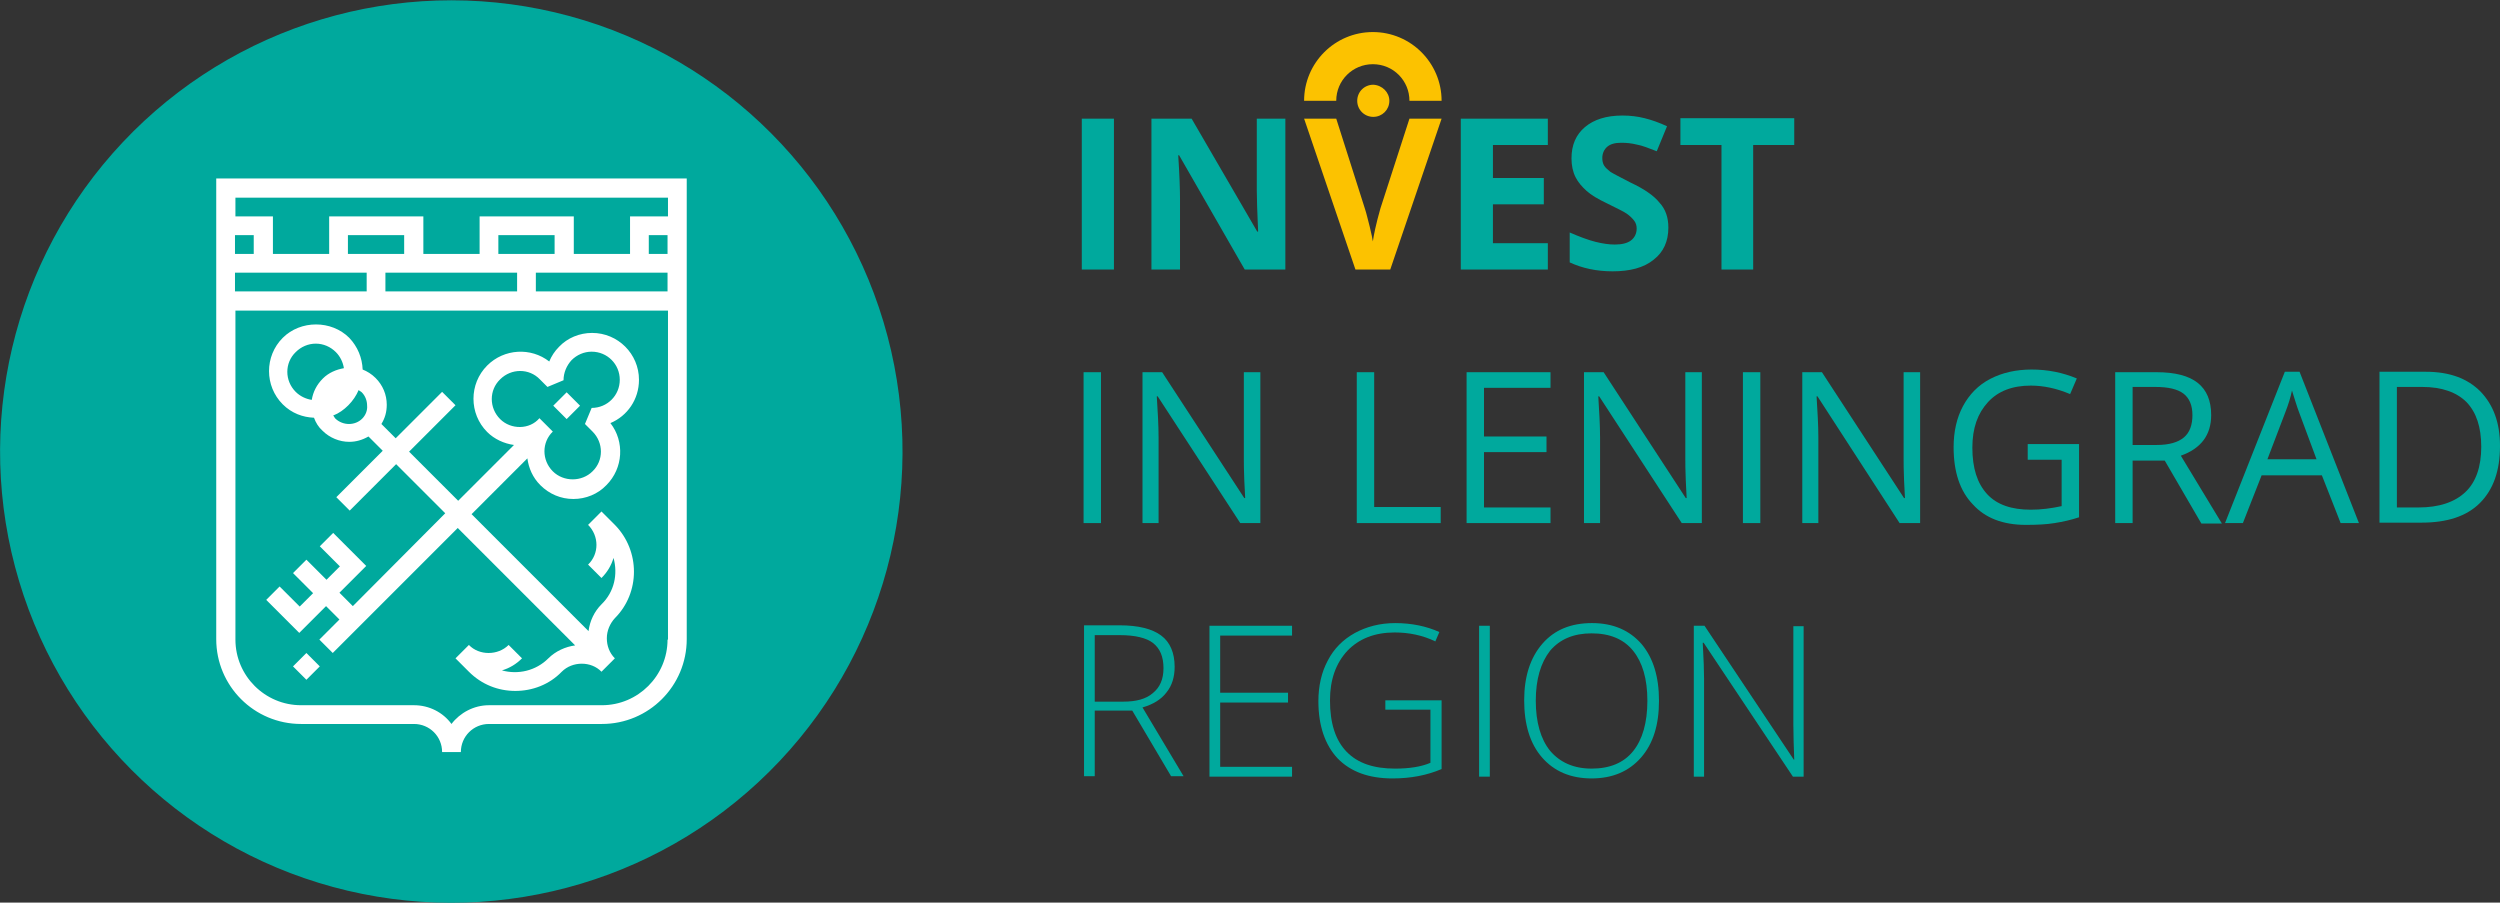 <?xml version="1.0" encoding="UTF-8" standalone="no"?> <!-- Generator: Adobe Illustrator 22.0.1, SVG Export Plug-In . SVG Version: 6.00 Build 0) --> <svg xmlns:dc="http://purl.org/dc/elements/1.1/" xmlns:cc="http://creativecommons.org/ns#" xmlns:rdf="http://www.w3.org/1999/02/22-rdf-syntax-ns#" xmlns:svg="http://www.w3.org/2000/svg" xmlns="http://www.w3.org/2000/svg" xmlns:sodipodi="http://sodipodi.sourceforge.net/DTD/sodipodi-0.dtd" xmlns:inkscape="http://www.inkscape.org/namespaces/inkscape" id="Слой_1" x="0px" y="0px" viewBox="0 0 560.04 202.193" xml:space="preserve" sodipodi:docname="Invest-logo.svg" width="560.04" height="202.193" inkscape:version="0.92.3 (2405546, 2018-03-11)"><rect x="0" y="0" width="560.04" height="202.193" fill="#333333" stroke="none"/><defs id="defs71"></defs> <style type="text/css" id="style2"> .st0{fill:#FCC200;} .st1{fill:#00A99D;} .st2{fill:#FFFFFF;} </style> <g id="g58" transform="translate(-40.06,-33.219)"> <g id="g56"> <g id="g6"> <path class="st0" d="m 355.8,59.8 h 7.2 l -11.5,33.8 h -7.8 L 332.2,59.8 h 7.2 l 6.4,20.1 c 0.4,1.2 0.7,2.6 1.1,4.1 0.4,1.6 0.6,2.7 0.7,3.3 0.2,-1.4 0.7,-3.9 1.7,-7.4 z" id="path4" inkscape:connector-curvature="0" style="fill:#fcc200"></path> </g> <path class="st1" d="M 282.4,93.6 V 59.8 h 7.2 v 33.8 z" id="path8" inkscape:connector-curvature="0" style="fill:#00a99d"></path> <path class="st1" d="m 328,93.6 h -9.1 L 304.2,68 H 304 c 0.3,4.5 0.4,7.7 0.4,9.7 V 93.6 H 298 V 59.8 h 9 l 14.7,25.3 h 0.2 c -0.2,-4.4 -0.3,-7.5 -0.3,-9.3 v -16 h 6.4 z" id="path10" inkscape:connector-curvature="0" style="fill:#00a99d"></path> <path class="st1" d="M 386.8,93.6 H 367.3 V 59.8 h 19.5 v 5.9 h -12.3 v 7.4 h 11.4 V 79 h -11.4 v 8.7 h 12.3 z" id="path12" inkscape:connector-curvature="0" style="fill:#00a99d"></path> <path class="st1" d="m 413.8,84.2 c 0,3.1 -1.1,5.5 -3.3,7.2 -2.2,1.8 -5.3,2.6 -9.2,2.6 -3.6,0 -6.8,-0.7 -9.6,-2 v -6.7 c 2.3,1 4.2,1.7 5.8,2.1 1.6,0.4 3,0.6 4.3,0.6 1.6,0 2.8,-0.3 3.6,-0.9 0.8,-0.6 1.3,-1.5 1.3,-2.7 0,-0.7 -0.2,-1.3 -0.6,-1.8 -0.4,-0.5 -0.9,-1 -1.6,-1.5 -0.7,-0.5 -2.2,-1.2 -4.4,-2.3 -2.1,-1 -3.6,-1.9 -4.6,-2.8 -1,-0.9 -1.9,-1.9 -2.5,-3.1 -0.6,-1.2 -0.9,-2.6 -0.9,-4.2 0,-3 1,-5.3 3,-7 2,-1.7 4.8,-2.6 8.4,-2.6 1.8,0 3.4,0.2 5,0.6 1.6,0.4 3.3,1 5,1.8 l -2.3,5.6 c -1.8,-0.7 -3.3,-1.3 -4.5,-1.5 -1.2,-0.3 -2.3,-0.4 -3.5,-0.4 -1.4,0 -2.4,0.3 -3.1,0.9 -0.7,0.6 -1.1,1.5 -1.1,2.5 0,0.6 0.1,1.2 0.4,1.7 0.3,0.5 0.8,0.9 1.4,1.4 0.6,0.4 2.2,1.2 4.5,2.4 3.2,1.5 5.3,3 6.5,4.5 1.4,1.5 2,3.4 2,5.6 z" id="path14" inkscape:connector-curvature="0" style="fill:#00a99d"></path> <path class="st1" d="m 432.9,93.6 h -7.2 V 65.7 h -9.2 v -6 H 442 v 6 h -9.2 v 27.9 z" id="path16" inkscape:connector-curvature="0" style="fill:#00a99d"></path> <path class="st1" d="m 282.8,150.4 v -33.8 h 3.9 v 33.8 z" id="path18" inkscape:connector-curvature="0" style="fill:#00a99d"></path> <path class="st1" d="m 322.4,150.4 h -4.5 L 299.4,122 h -0.2 c 0.2,3.3 0.4,6.4 0.4,9.2 v 19.2 H 296 v -33.8 h 4.4 l 18.4,28.2 h 0.2 c 0,-0.4 -0.1,-1.8 -0.2,-4 -0.1,-2.3 -0.1,-3.9 -0.1,-4.8 v -19.4 h 3.7 z" id="path20" inkscape:connector-curvature="0" style="fill:#00a99d"></path> <path class="st1" d="m 344,150.4 v -33.8 h 3.9 v 30.2 h 14.9 v 3.6 z" id="path22" inkscape:connector-curvature="0" style="fill:#00a99d"></path> <path class="st1" d="m 387.4,150.4 h -18.8 v -33.8 h 18.8 v 3.5 H 372.5 V 131 h 14 v 3.5 h -14 v 12.4 h 14.9 z" id="path24" inkscape:connector-curvature="0" style="fill:#00a99d"></path> <path class="st1" d="m 421.3,150.4 h -4.5 L 398.3,122 h -0.2 c 0.2,3.3 0.4,6.4 0.4,9.2 v 19.2 h -3.6 v -33.8 h 4.4 l 18.4,28.2 h 0.2 c 0,-0.4 -0.1,-1.8 -0.2,-4 -0.1,-2.3 -0.1,-3.9 -0.1,-4.8 v -19.4 h 3.7 z" id="path26" inkscape:connector-curvature="0" style="fill:#00a99d"></path> <path class="st1" d="m 430.5,150.4 v -33.8 h 3.9 v 33.8 z" id="path28" inkscape:connector-curvature="0" style="fill:#00a99d"></path> <path class="st1" d="m 470.1,150.4 h -4.5 L 447.2,122 H 447 c 0.2,3.3 0.4,6.4 0.4,9.2 v 19.2 h -3.6 v -33.8 h 4.4 l 18.4,28.2 h 0.2 c 0,-0.4 -0.1,-1.8 -0.2,-4 -0.1,-2.3 -0.1,-3.9 -0.1,-4.8 v -19.4 h 3.7 v 33.8 z" id="path30" inkscape:connector-curvature="0" style="fill:#00a99d"></path> <path class="st1" d="m 494.3,132.7 h 11.5 v 16.4 c -1.8,0.6 -3.6,1 -5.5,1.3 -1.8,0.3 -4,0.4 -6.4,0.4 -5.1,0 -9.1,-1.5 -11.9,-4.6 -2.9,-3 -4.3,-7.3 -4.3,-12.8 0,-3.5 0.7,-6.6 2.1,-9.2 1.4,-2.6 3.4,-4.7 6.1,-6.1 2.7,-1.4 5.8,-2.1 9.3,-2.1 3.6,0 7,0.7 10.1,2 l -1.5,3.5 c -3.1,-1.3 -6,-1.9 -8.8,-1.9 -4.1,0 -7.3,1.2 -9.6,3.7 -2.3,2.5 -3.5,5.8 -3.5,10.2 0,4.6 1.1,8 3.3,10.4 2.2,2.4 5.5,3.5 9.8,3.5 2.3,0 4.6,-0.3 6.9,-0.8 v -10.4 h -7.6 z" id="path32" inkscape:connector-curvature="0" style="fill:#00a99d"></path> <path class="st1" d="m 517.8,136.3 v 14.1 h -3.9 v -33.8 h 9.3 c 4.1,0 7.2,0.8 9.2,2.4 2,1.6 3,4 3,7.2 0,4.5 -2.3,7.5 -6.8,9.1 l 9.2,15.2 h -4.6 L 525,136.4 h -7.2 z m 0,-3.4 h 5.4 c 2.8,0 4.8,-0.6 6.1,-1.7 1.3,-1.1 1.9,-2.8 1.9,-5 0,-2.2 -0.7,-3.8 -2,-4.8 -1.3,-1 -3.4,-1.5 -6.3,-1.5 h -5.1 z" id="path34" inkscape:connector-curvature="0" style="fill:#00a99d"></path> <path class="st1" d="m 564.4,150.4 -4.2,-10.7 h -13.5 l -4.2,10.7 h -4 l 13.4,-33.9 h 3.3 l 13.3,33.9 z m -5.4,-14.3 -3.9,-10.5 c -0.5,-1.3 -1,-3 -1.6,-4.9 -0.3,1.5 -0.8,3.1 -1.5,4.9 l -4,10.5 z" id="path36" inkscape:connector-curvature="0" style="fill:#00a99d"></path> <path class="st1" d="m 600.1,133.1 c 0,5.6 -1.5,9.8 -4.5,12.8 -3,3 -7.4,4.4 -13.1,4.4 h -9.4 v -33.8 h 10.4 c 5.3,0 9.3,1.5 12.2,4.4 2.9,3 4.4,7 4.4,12.2 z m -4.2,0.2 c 0,-4.4 -1.1,-7.7 -3.3,-10 -2.2,-2.2 -5.5,-3.4 -9.9,-3.4 H 577 v 27 h 4.8 c 4.7,0 8.2,-1.2 10.6,-3.5 2.3,-2.2 3.5,-5.6 3.5,-10.1 z" id="path38" inkscape:connector-curvature="0" style="fill:#00a99d"></path> <path class="st1" d="m 285.3,192.4 v 14.7 h -2.4 v -33.8 h 8 c 4.2,0 7.3,0.8 9.3,2.3 2,1.5 3,3.9 3,7 0,2.3 -0.6,4.2 -1.8,5.7 -1.2,1.6 -3,2.7 -5.4,3.4 l 9.2,15.4 h -2.8 l -8.7,-14.7 z m 0,-2 h 6.4 c 2.9,0 5.1,-0.6 6.6,-1.9 1.6,-1.3 2.4,-3.1 2.4,-5.6 0,-2.6 -0.8,-4.4 -2.3,-5.6 -1.5,-1.2 -4.1,-1.8 -7.5,-1.8 h -5.6 z" id="path40" inkscape:connector-curvature="0" style="fill:#00a99d"></path> <path class="st1" d="M 329.5,207.2 H 311 v -33.8 h 18.5 v 2.2 h -16.1 v 12.8 h 15.2 v 2.2 H 313.4 V 205 h 16.1 z" id="path42" inkscape:connector-curvature="0" style="fill:#00a99d"></path> <path class="st1" d="M 350.5,190.1 H 363 v 15.4 c -3.3,1.4 -6.9,2.1 -11,2.1 -5.3,0 -9.4,-1.5 -12.3,-4.5 -2.8,-3 -4.3,-7.3 -4.3,-12.8 0,-3.4 0.7,-6.5 2.1,-9.1 1.4,-2.7 3.4,-4.7 6.1,-6.2 2.6,-1.4 5.6,-2.2 9,-2.2 3.7,0 7,0.7 9.9,2 l -0.9,2.1 c -2.9,-1.4 -6,-2 -9.1,-2 -4.5,0 -8,1.4 -10.6,4.1 -2.6,2.8 -3.9,6.5 -3.9,11.1 0,5.1 1.2,8.9 3.7,11.5 2.5,2.6 6.1,3.8 10.9,3.8 3.1,0 5.8,-0.4 7.9,-1.3 v -11.9 h -10.1 v -2.1 z" id="path44" inkscape:connector-curvature="0" style="fill:#00a99d"></path> <path class="st1" d="m 371.4,207.2 v -33.8 h 2.4 v 33.8 z" id="path46" inkscape:connector-curvature="0" style="fill:#00a99d"></path> <path class="st1" d="m 411.7,190.2 c 0,5.4 -1.3,9.6 -4,12.7 -2.7,3.1 -6.4,4.7 -11.1,4.7 -4.7,0 -8.4,-1.6 -11.1,-4.7 -2.7,-3.1 -4,-7.4 -4,-12.8 0,-5.4 1.4,-9.6 4.1,-12.7 2.7,-3.1 6.4,-4.6 11.1,-4.6 4.7,0 8.4,1.6 11.1,4.7 2.6,3.1 3.9,7.3 3.9,12.7 z m -27.6,0 c 0,4.8 1.1,8.6 3.2,11.2 2.2,2.6 5.3,4 9.3,4 4.1,0 7.2,-1.3 9.3,-3.9 2.1,-2.6 3.2,-6.4 3.2,-11.3 0,-4.9 -1.1,-8.6 -3.2,-11.2 -2.1,-2.6 -5.2,-3.9 -9.3,-3.9 -4,0 -7.1,1.3 -9.3,3.9 -2.1,2.7 -3.2,6.4 -3.2,11.2 z" id="path48" inkscape:connector-curvature="0" style="fill:#00a99d"></path> <path class="st1" d="m 444.1,207.2 h -2.4 l -20,-30 h -0.2 c 0.2,3.6 0.3,6.3 0.3,8.1 v 21.9 h -2.3 v -33.8 h 2.4 l 20,30 h 0.1 c -0.1,-2.8 -0.2,-5.4 -0.2,-7.9 v -22 h 2.3 z" id="path50" inkscape:connector-curvature="0" style="fill:#00a99d"></path> <path class="st0" d="m 355.8,55.8 c 0,-4.5 -3.6,-8.2 -8.2,-8.2 -4.5,0 -8.2,3.6 -8.2,8.2 h -7.2 c 0,-8.5 6.9,-15.4 15.4,-15.4 8.5,0 15.4,6.9 15.4,15.4 z" id="path52" inkscape:connector-curvature="0" style="fill:#fcc200"></path> <path class="st0" d="m 351.3,55.8 c 0,2 -1.6,3.6 -3.6,3.6 -2,0 -3.6,-1.6 -3.6,-3.6 0,-2 1.6,-3.6 3.6,-3.6 2,0.1 3.6,1.7 3.6,3.6 z" id="path54" inkscape:connector-curvature="0" style="fill:#fcc200"></path> </g> </g> <g id="g66" transform="translate(-40.06,-33.219)"> <g id="g64"> <circle transform="matrix(0.23,-0.973,0.973,0.23,-21.992,240.869)" class="st1" cx="141.2" cy="134.3" id="ellipse60" r="101.1" style="fill:#00a99d"></circle> <path class="st2" d="m 102.7,164.6 -3,3 7.4,7.4 6,-6 3,3 -4.5,4.5 3,3 28,-28 26.3,26.3 c -2.2,0.3 -4.4,1.3 -6,2.9 -2.8,2.8 -6.8,3.7 -10.4,2.7 1.7,-0.5 3.2,-1.4 4.5,-2.7 l -3,-3 c -2.4,2.4 -6.6,2.4 -8.9,0 l -3,3 3,3 c 2.9,2.9 6.6,4.3 10.4,4.3 3.8,0 7.6,-1.4 10.4,-4.3 2.4,-2.4 6.6,-2.4 8.9,0 l 3,-3 c -1.2,-1.2 -1.8,-2.8 -1.8,-4.5 0,-1.7 0.7,-3.3 1.8,-4.5 5.7,-5.7 5.7,-15.1 0,-20.9 l -3,-3 -3,3 c 2.5,2.5 2.5,6.5 0,8.9 l 3,3 c 1.3,-1.3 2.2,-2.8 2.7,-4.5 1,3.6 0.2,7.6 -2.7,10.4 -1.6,1.6 -2.6,3.7 -2.9,6 l -26.2,-26.2 12.5,-12.5 c 0.3,2.2 1.2,4.3 2.9,6 2,2 4.6,3.1 7.4,3.1 2.8,0 5.5,-1.1 7.4,-3.1 3.8,-3.8 4.1,-9.8 0.9,-13.9 3.8,-1.6 6.4,-5.3 6.4,-9.7 0,-5.8 -4.7,-10.5 -10.5,-10.5 -2.8,0 -5.5,1.1 -7.4,3.1 -1,1 -1.7,2.1 -2.2,3.3 -4.1,-3.2 -10.1,-2.9 -13.9,0.9 -4.1,4.1 -4.1,10.8 0,14.9 1.6,1.6 3.8,2.6 6,2.9 l -12.5,12.5 -11,-11 10.4,-10.4 -3,-3 -10.4,10.4 -3.2,-3.2 c 0.8,-1.3 1.2,-2.7 1.2,-4.3 0,-2.3 -0.9,-4.4 -2.5,-6 -0.9,-0.9 -1.9,-1.5 -2.9,-1.9 -0.1,-2.6 -1.1,-5.1 -3,-7.1 -4,-4 -10.9,-4 -14.9,0 -4.1,4.1 -4.1,10.8 0,14.9 2,2 4.5,2.9 7,3 0.4,1.1 1,2.1 1.9,2.9 1.6,1.6 3.8,2.5 6,2.5 1.5,0 2.9,-0.4 4.3,-1.2 l 3.2,3.2 -10.4,10.4 3,3 10.4,-10.4 11,11 -20.7,20.8 -3,-3 6,-6 -7.4,-7.4 -3,3 4.5,4.5 -3,3 -4.5,-4.5 -3,3 4.5,4.5 -3,3 z m 49.4,-37.5 c -2.5,-2.5 -2.5,-6.5 0,-8.9 2.5,-2.5 6.5,-2.5 8.9,0 l 1.7,1.7 3.6,-1.5 c 0,-1.7 0.7,-3.3 1.8,-4.5 1.2,-1.2 2.8,-1.9 4.5,-1.9 3.5,0 6.3,2.8 6.3,6.3 0,3.5 -2.8,6.3 -6.3,6.3 l -1.5,3.6 1.7,1.7 c 2.5,2.5 2.5,6.5 0,8.9 -2.4,2.4 -6.5,2.4 -8.9,0 -2.5,-2.5 -2.5,-6.5 0,-8.9 v 0 l -3,-3 v 0 0 c -2.2,2.6 -6.4,2.6 -8.8,0.2 z m -42.2,-4.3 c -1.3,-0.2 -2.6,-0.8 -3.6,-1.8 -2.5,-2.5 -2.5,-6.5 0,-8.9 1.2,-1.2 2.8,-1.9 4.5,-1.9 1.7,0 3.3,0.7 4.5,1.9 v 0 c 1,1 1.6,2.3 1.8,3.6 -1.7,0.3 -3.4,1 -4.7,2.3 -1.4,1.4 -2.2,3 -2.5,4.8 z m 11.3,4.2 c -1.6,1.6 -4.3,1.6 -6,0 -0.2,-0.2 -0.3,-0.5 -0.5,-0.7 1.3,-0.5 2.4,-1.3 3.4,-2.3 1,-1 1.8,-2.2 2.3,-3.4 0.2,0.2 0.5,0.3 0.7,0.5 0.8,0.8 1.2,1.9 1.2,3 0.1,1 -0.3,2.1 -1.1,2.9 z M 88.5,73.2 v 103.2 c 0,10.5 8.5,19 19,19 h 25.3 c 3.5,0 6.3,2.8 6.3,6.3 h 4.2 c 0,-3.5 2.8,-6.3 6.3,-6.3 h 25.3 c 10.5,0 19,-8.5 19,-19 V 73.2 Z m 4.2,12.7 h 4.2 v 4.2 h -4.2 z m 0,8.4 h 29.5 v 4.2 H 92.7 Z m 63.2,0 v 4.2 h -29.5 v -4.2 z m -4.2,-4.2 v -4.2 h 12.6 v 4.2 z m -21.1,0 H 118 v -4.2 h 12.6 z m 59,86.4 c 0,8.1 -6.6,14.7 -14.7,14.7 h -25.3 c -3.4,0 -6.5,1.7 -8.4,4.2 -1.9,-2.6 -5,-4.2 -8.4,-4.2 h -25.3 c -8.1,0 -14.7,-6.6 -14.7,-14.7 v -73.7 h 96.9 v 73.7 z m 0,-78 h -29.5 v -4.2 h 29.5 z m 0,-8.4 h -4.2 v -4.2 h 4.2 z m 0,-8.4 h -8.4 v 8.4 h -12.6 v -8.4 h -21.1 v 8.4 h -12.6 v -8.4 h -21.1 v 8.4 h -12.6 v -8.4 h -8.4 v -4.2 h 96.9 v 4.2 z m -83.9,100.8 3,3 3,-3 -3,-3 z m 64.3,-58.4 -3,-3 -3,3 3,3 z" id="path62" inkscape:connector-curvature="0" style="fill:#ffffff"></path> </g> </g> </svg> 